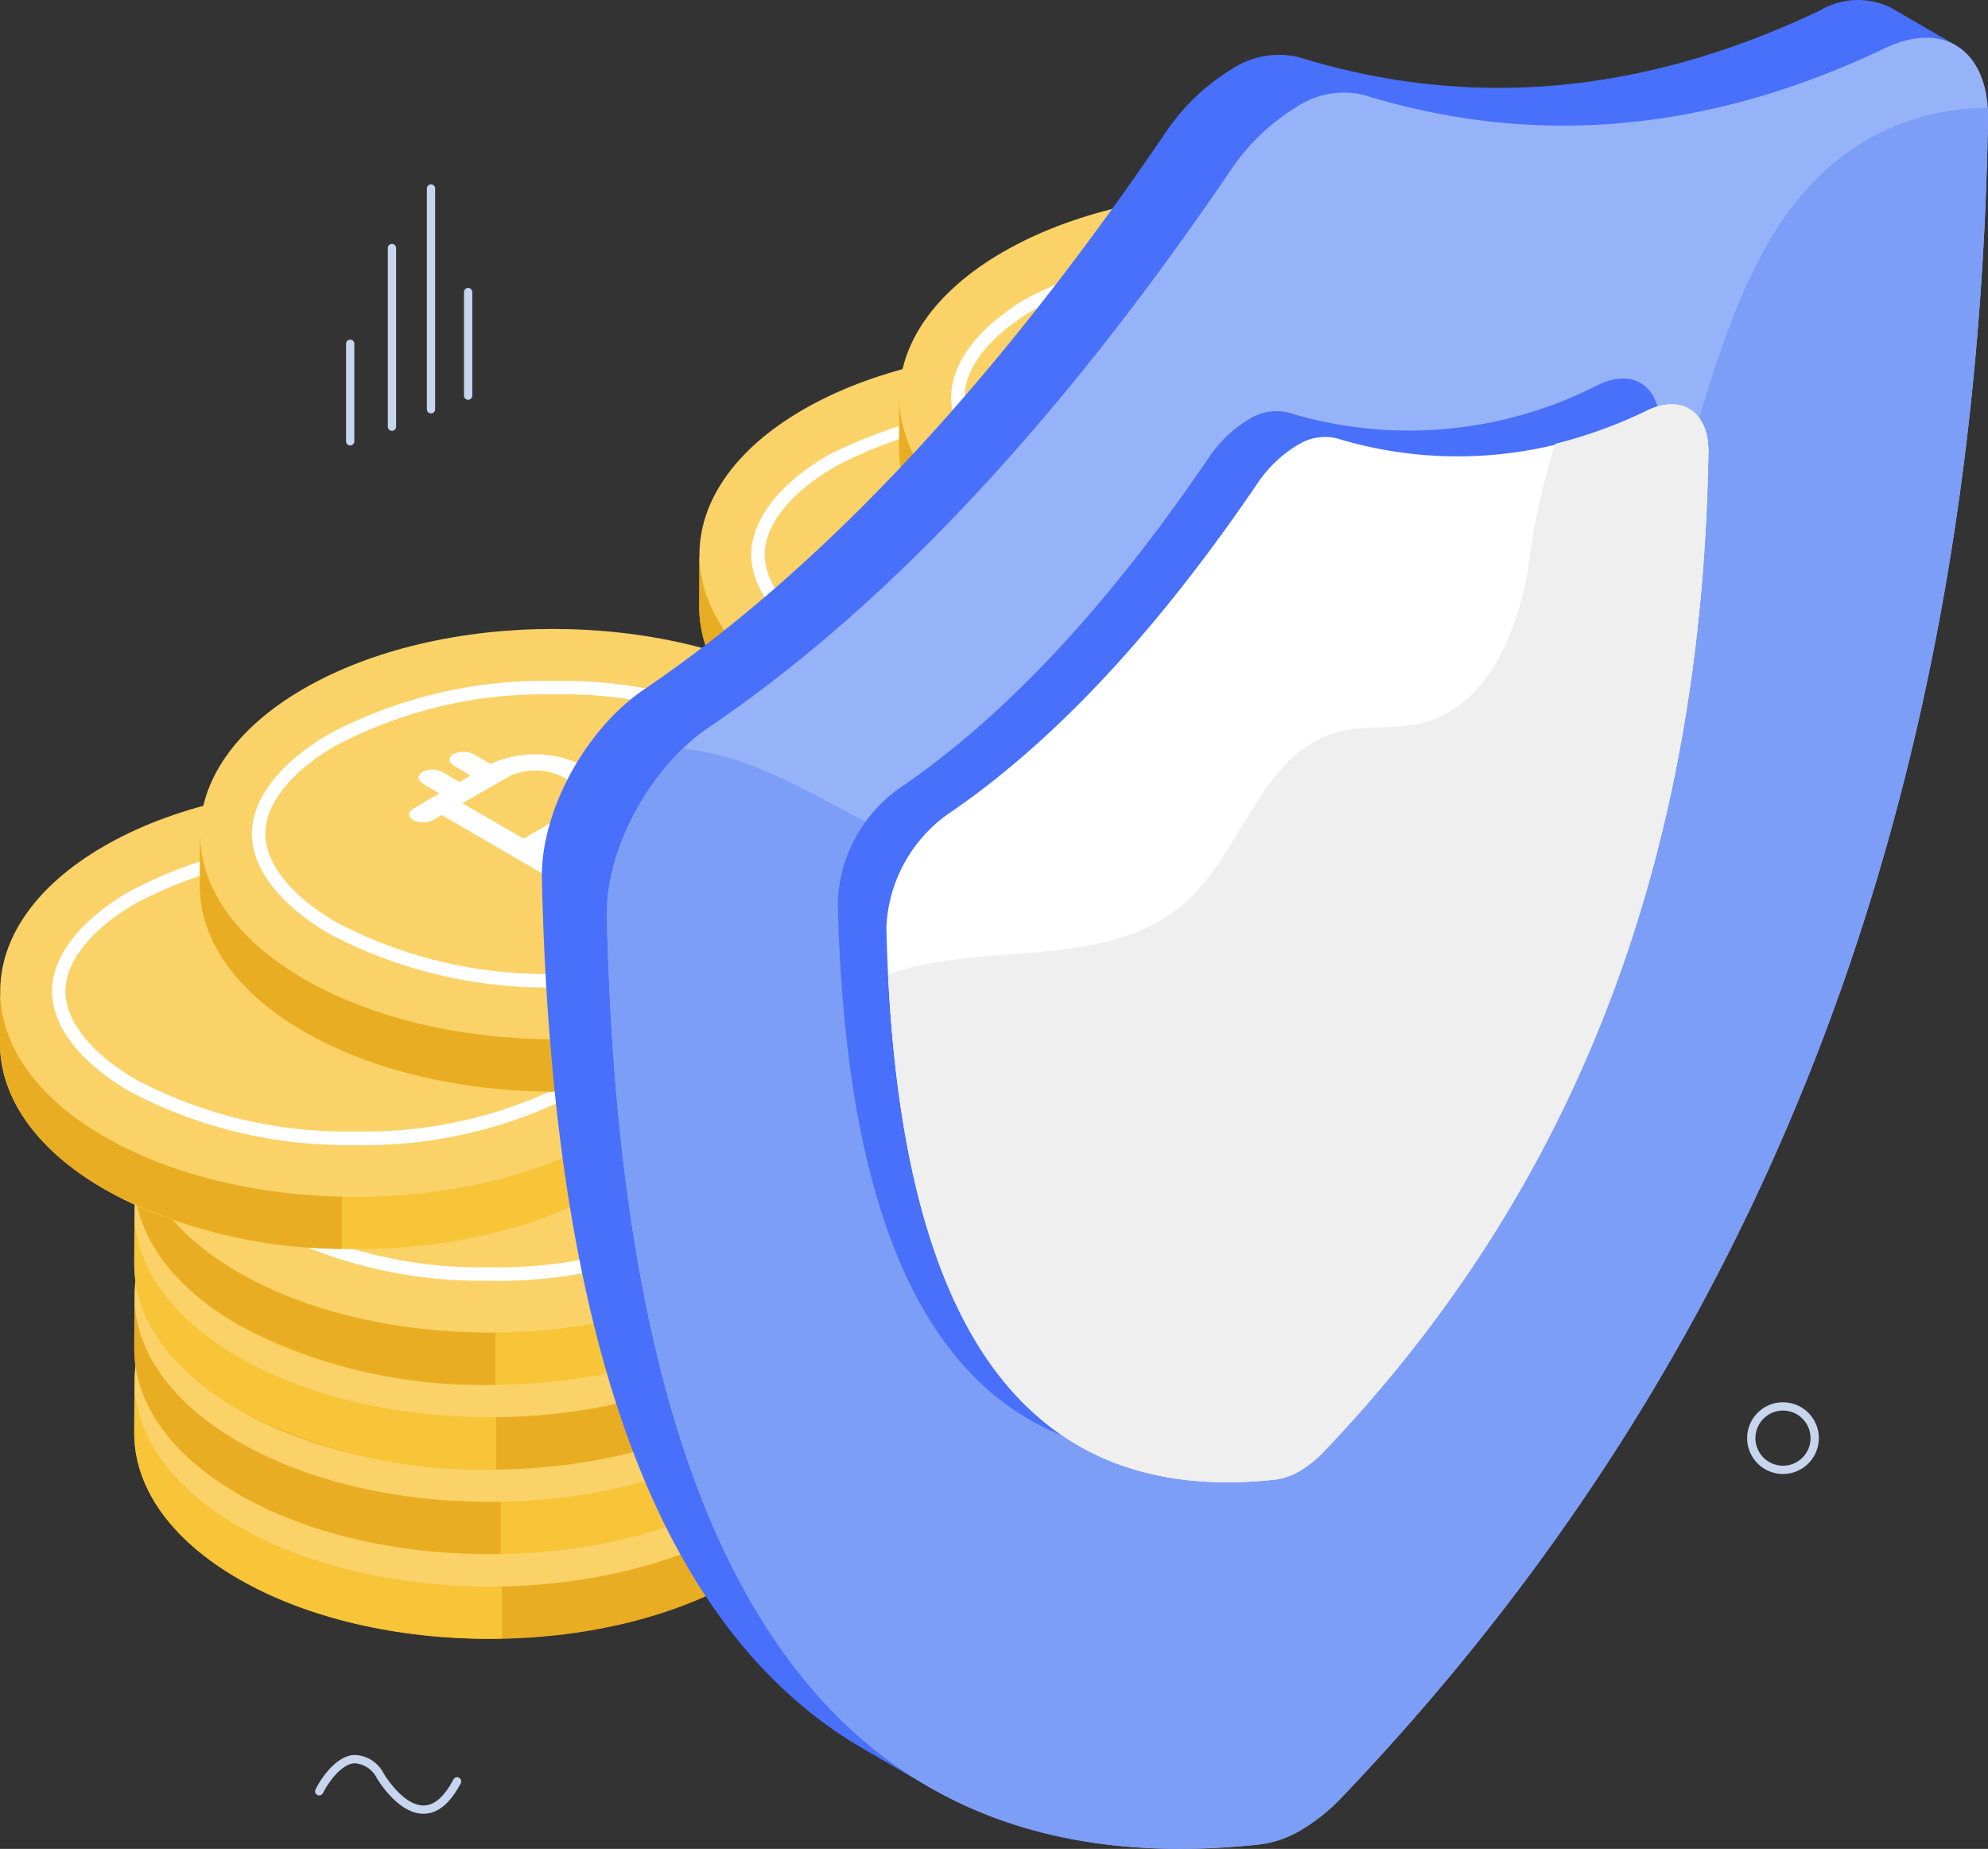 <svg id="Top-Notch_Security" data-name="Top-Notch Security" xmlns="http://www.w3.org/2000/svg" xmlns:xlink="http://www.w3.org/1999/xlink" width="119.905" height="111.504" viewBox="0 0 119.905 111.504">
  <rect x="0" y="0" width="119.905" height="111.504" fill="#333333" stroke="none"/>
  <defs>
    <clipPath id="clip-path">
      <rect id="Rectangle_608" data-name="Rectangle 608" width="119.905" height="111.504" fill="none"/>
    </clipPath>
  </defs>
  <g id="Group_1030" data-name="Group 1030" clip-path="url(#clip-path)">
    <path id="Path_880" data-name="Path 880" d="M117.931,79.768a.25.25,0,0,1-.25-.25V73.273a.25.25,0,0,1,.5,0v6.245a.25.25,0,0,1-.25.25" transform="translate(-89.696 -55.658)" fill="#c7d6ee"/>
    <path id="Path_881" data-name="Path 881" d="M108.515,60.572a.25.25,0,0,1-.25-.25V47.012a.25.25,0,1,1,.5,0v13.31a.25.25,0,0,1-.25.25" transform="translate(-82.519 -35.642)" fill="#c7d6ee"/>
    <path id="Path_882" data-name="Path 882" d="M98.61,73.135a.25.25,0,0,1-.25-.25V62.112a.25.25,0,0,1,.5,0V72.885a.25.25,0,0,1-.25.25" transform="translate(-74.969 -47.151)" fill="#c7d6ee"/>
    <path id="Path_883" data-name="Path 883" d="M88.024,92.534a.25.25,0,0,1-.25-.25V86.4a.25.25,0,1,1,.5,0v5.88a.25.25,0,0,1-.25.25" transform="translate(-66.901 -65.666)" fill="#c7d6ee"/>
    <path id="Path_884" data-name="Path 884" d="M445.285,359.956a2.162,2.162,0,1,1,2.163-2.162,2.164,2.164,0,0,1-2.163,2.162m0-3.824a1.662,1.662,0,1,0,1.663,1.662,1.663,1.663,0,0,0-1.663-1.662" transform="translate(-337.746 -271.061)" fill="#c7d6ee"/>
    <path id="Path_885" data-name="Path 885" d="M86.432,448.607c-1.555,0-2.784-2.1-2.834-2.188a1.6,1.6,0,0,0-1.332-.858c-.867.069-1.666,1.329-1.9,1.809a.25.25,0,0,1-.449-.219c.039-.081.98-1.981,2.309-2.089a2.028,2.028,0,0,1,1.792,1.088c.024.038,1.148,1.957,2.414,1.957h.027c.643-.013,1.242-.541,1.78-1.569a.249.249,0,1,1,.442.232c-.63,1.2-1.375,1.82-2.214,1.836h-.034" transform="translate(-60.892 -339.221)" fill="#c7d6ee"/>
    <path id="Path_886" data-name="Path 886" d="M254.141,239.53l-.011,3.156c-.009,3.143-2.073,6.28-6.2,8.679-8.3,4.824-21.857,4.834-30.229,0-4.206-2.428-6.3-5.617-6.293-8.8l.011-3.155c-.009,3.183,6.167,1.461,10.373,3.889,8.372,4.834,14.155,2.021,22.456-2.8,4.128-2.4,9.884,2.177,9.893-.966" transform="translate(-161.134 -182.476)" fill="#e9ad23"/>
    <path id="Path_887" data-name="Path 887" d="M233.589,245.387c-3.712.866-7.4.451-11.8-2.09-4.206-2.428-10.382-.707-10.373-3.89l-.011,3.156c-.009,3.183,2.087,6.371,6.293,8.8,4.377,2.527,10.17,3.717,15.889,3.6Z" transform="translate(-161.133 -182.475)" fill="#f8c438"/>
    <path id="Path_888" data-name="Path 888" d="M247.861,191.206c8.372,4.834,8.434,12.666.116,17.5-8.3,4.824-21.856,4.834-30.228,0s-8.381-12.676-.081-17.5c8.318-4.834,21.822-4.834,30.194,0" transform="translate(-161.17 -142.973)" fill="#fad267"/>
    <path id="Path_889" data-name="Path 889" d="M242.9,219.228a28.007,28.007,0,0,1-13.565-3.2c-3-1.732-4.729-3.943-4.732-6.064,0-2.106,1.695-4.3,4.657-6.021a30.171,30.171,0,0,1,27.056.005c3.018,1.741,4.75,3.96,4.753,6.085,0,2.1-1.69,4.283-4.644,6a27.8,27.8,0,0,1-13.525,3.2m-.136-17.673a26.908,26.908,0,0,0-13.1,3.091c-2.7,1.57-4.251,3.508-4.248,5.315s1.578,3.774,4.323,5.357a29.458,29.458,0,0,0,26.272.005c2.694-1.566,4.237-3.5,4.235-5.294,0-1.825-1.586-3.786-4.344-5.378a27.129,27.129,0,0,0-13.143-3.1" transform="translate(-171.193 -153.003)" fill="#fff"/>
    <path id="Path_890" data-name="Path 890" d="M275.51,227.321a1.337,1.337,0,0,1,.379-.141,13.735,13.735,0,0,0,3.438-1.233l-3.747-2.178a24.9,24.9,0,0,1-2.514.714,8.218,8.218,0,0,1-2.244.172,4.7,4.7,0,0,1-2.1-.63,2.662,2.662,0,0,1-1.145-1.152,1.615,1.615,0,0,1,.055-1.413,4.015,4.015,0,0,1,1.424-1.481l-1.141-.663a.368.368,0,0,1-.218-.288.331.331,0,0,1,.2-.29,1.011,1.011,0,0,1,.511-.123.979.979,0,0,1,.5.123l1.124.653a15.4,15.4,0,0,1,3.4-1.336,1.394,1.394,0,0,1,1.11.115.523.523,0,0,1,.292.378c.023.151-.066.284-.262.4a1.5,1.5,0,0,1-.328.116,13.726,13.726,0,0,0-2.837,1.127l3.878,2.254a24.723,24.723,0,0,1,2.565-.783,7.87,7.87,0,0,1,2.274-.19,5,5,0,0,1,2.229.687,2.288,2.288,0,0,1,1.1,1.18,1.635,1.635,0,0,1-.21,1.416,4.743,4.743,0,0,1-1.515,1.432l1.155.671c.141.082.215.176.211.284s-.072.205-.228.3a.984.984,0,0,1-.484.127.96.96,0,0,1-.5-.129l-1.155-.671a18.121,18.121,0,0,1-4.082,1.467,1.766,1.766,0,0,1-.6.033,1.305,1.305,0,0,1-.529-.158.5.5,0,0,1-.292-.385c-.013-.153.083-.286.279-.4m4.817-1.951q2.156-1.432.456-2.416a2.383,2.383,0,0,0-1.569-.237,14.688,14.688,0,0,0-2.392.616l3.505,2.037m-9.868-4.576a2.322,2.322,0,0,0-.98,1.256q-.125.61.625,1.047a2.7,2.7,0,0,0,1.657.327,10.547,10.547,0,0,0,2.287-.544l-3.589-2.086" transform="translate(-203.844 -166.153)" fill="#fff"/>
    <path id="Path_891" data-name="Path 891" d="M254.141,218.057l-.011,3.156c-.009,3.143-2.073,6.28-6.2,8.679-8.3,4.824-21.857,4.834-30.229,0-4.206-2.429-6.3-5.617-6.293-8.8l.011-3.155c-.009,3.183,6.056,1.709,10.262,4.137,8.372,4.834,15.65,3.585,23.951-1.239,4.128-2.4,8.5.365,8.509-2.777" transform="translate(-161.134 -166.11)" fill="#f8c438"/>
    <path id="Path_892" data-name="Path 892" d="M233.5,225.083a20.262,20.262,0,0,1-11.82-3.009c-4.207-2.428-10.271-.954-10.262-4.137l-.011,3.156c-.009,3.183,2.086,6.371,6.293,8.8,4.355,2.514,10.111,3.705,15.8,3.6Z" transform="translate(-161.133 -166.11)" fill="#e9ad23"/>
    <path id="Path_893" data-name="Path 893" d="M247.861,169.733c8.372,4.834,8.434,12.666.116,17.5-8.3,4.824-21.856,4.834-30.228,0s-8.381-12.676-.081-17.5c8.318-4.834,21.822-4.834,30.194,0" transform="translate(-161.17 -126.607)" fill="#fad267"/>
    <path id="Path_894" data-name="Path 894" d="M242.9,197.755a28.007,28.007,0,0,1-13.565-3.2c-3-1.732-4.729-3.943-4.732-6.064,0-2.106,1.695-4.3,4.657-6.021a30.171,30.171,0,0,1,27.056.005c3.018,1.741,4.75,3.96,4.753,6.085,0,2.1-1.69,4.283-4.644,6a27.8,27.8,0,0,1-13.525,3.2m-.136-17.673a26.908,26.908,0,0,0-13.1,3.091c-2.7,1.57-4.251,3.508-4.248,5.315s1.578,3.774,4.323,5.357a29.458,29.458,0,0,0,26.272.005c2.694-1.566,4.237-3.5,4.235-5.294,0-1.825-1.586-3.786-4.344-5.378a27.129,27.129,0,0,0-13.143-3.1" transform="translate(-171.193 -136.636)" fill="#fff"/>
    <path id="Path_895" data-name="Path 895" d="M275.51,205.848a1.33,1.33,0,0,1,.379-.141,13.735,13.735,0,0,0,3.438-1.233l-3.747-2.178a24.9,24.9,0,0,1-2.514.714,8.209,8.209,0,0,1-2.244.172,4.7,4.7,0,0,1-2.1-.63,2.662,2.662,0,0,1-1.145-1.152,1.615,1.615,0,0,1,.055-1.413,4.015,4.015,0,0,1,1.424-1.481l-1.141-.663a.368.368,0,0,1-.218-.287.331.331,0,0,1,.2-.29,1.011,1.011,0,0,1,.511-.123.979.979,0,0,1,.5.123l1.124.654a15.4,15.4,0,0,1,3.4-1.336,1.394,1.394,0,0,1,1.11.115.523.523,0,0,1,.292.378c.023.151-.066.284-.262.4a1.5,1.5,0,0,1-.328.116,13.726,13.726,0,0,0-2.837,1.127l3.878,2.254a24.727,24.727,0,0,1,2.565-.783,7.871,7.871,0,0,1,2.274-.19,5,5,0,0,1,2.229.687,2.289,2.289,0,0,1,1.1,1.18,1.635,1.635,0,0,1-.21,1.416,4.743,4.743,0,0,1-1.515,1.432l1.155.671c.141.082.215.176.211.284s-.072.205-.228.3a.984.984,0,0,1-.484.127.96.96,0,0,1-.5-.129l-1.155-.671a18.133,18.133,0,0,1-4.082,1.468,1.773,1.773,0,0,1-.6.033,1.305,1.305,0,0,1-.529-.158.5.5,0,0,1-.292-.385c-.013-.153.083-.286.279-.4m4.817-1.951q2.156-1.432.456-2.416a2.383,2.383,0,0,0-1.569-.237,14.685,14.685,0,0,0-2.392.616l3.505,2.037m-9.868-4.576a2.322,2.322,0,0,0-.98,1.256q-.125.61.625,1.047a2.7,2.7,0,0,0,1.657.327,10.547,10.547,0,0,0,2.287-.544l-3.589-2.086" transform="translate(-203.844 -149.787)" fill="#fff"/>
    <path id="Path_896" data-name="Path 896" d="M254.141,196.584l-.011,3.156c-.009,3.143-2.073,6.28-6.2,8.679-8.3,4.824-21.857,4.834-30.229,0-4.206-2.428-6.3-5.617-6.293-8.8l.011-3.155c-.009,3.183,4.228-.134,8.434,2.294a25.689,25.689,0,0,0,26.3-.01c4.128-2.4,7.976.98,7.986-2.163" transform="translate(-161.134 -149.743)" fill="#e9ad23"/>
    <path id="Path_897" data-name="Path 897" d="M233.238,202.36a26.173,26.173,0,0,1-13.385-3.6c-4.207-2.428-8.443.889-8.435-2.294l-.011,3.156c-.009,3.183,2.086,6.371,6.293,8.8a31.122,31.122,0,0,0,15.538,3.61Z" transform="translate(-161.133 -149.743)" fill="#f8c438"/>
    <path id="Path_898" data-name="Path 898" d="M247.861,148.26c8.372,4.834,8.434,12.666.116,17.5-8.3,4.824-21.856,4.834-30.228,0s-8.381-12.676-.081-17.5c8.318-4.834,21.822-4.834,30.194,0" transform="translate(-161.17 -110.24)" fill="#fad267"/>
    <path id="Path_899" data-name="Path 899" d="M242.9,176.282a28.007,28.007,0,0,1-13.565-3.2c-3-1.732-4.729-3.943-4.732-6.064,0-2.106,1.695-4.3,4.657-6.021a30.171,30.171,0,0,1,27.056.005c3.018,1.741,4.75,3.96,4.753,6.085,0,2.1-1.69,4.283-4.644,6a27.8,27.8,0,0,1-13.525,3.2m-.136-17.673a26.908,26.908,0,0,0-13.1,3.091c-2.7,1.57-4.251,3.508-4.248,5.315s1.578,3.774,4.323,5.357a29.459,29.459,0,0,0,26.272.005c2.694-1.566,4.237-3.5,4.235-5.294,0-1.825-1.586-3.786-4.344-5.378a27.129,27.129,0,0,0-13.143-3.1" transform="translate(-171.193 -120.27)" fill="#fff"/>
    <path id="Path_900" data-name="Path 900" d="M275.51,184.375a1.337,1.337,0,0,1,.379-.141A13.726,13.726,0,0,0,279.328,183l-3.747-2.178a24.9,24.9,0,0,1-2.514.714,8.22,8.22,0,0,1-2.244.172,4.7,4.7,0,0,1-2.1-.63,2.662,2.662,0,0,1-1.145-1.152,1.615,1.615,0,0,1,.055-1.413,4.013,4.013,0,0,1,1.424-1.481l-1.141-.663a.368.368,0,0,1-.218-.288.331.331,0,0,1,.2-.29,1.011,1.011,0,0,1,.511-.123.979.979,0,0,1,.5.123l1.124.653a15.4,15.4,0,0,1,3.4-1.336,1.4,1.4,0,0,1,1.11.115.523.523,0,0,1,.292.378c.023.151-.066.284-.262.4a1.5,1.5,0,0,1-.328.116,13.727,13.727,0,0,0-2.837,1.127l3.878,2.254a24.73,24.73,0,0,1,2.565-.783,7.87,7.87,0,0,1,2.274-.19,5,5,0,0,1,2.229.687,2.289,2.289,0,0,1,1.1,1.18,1.635,1.635,0,0,1-.21,1.416,4.743,4.743,0,0,1-1.515,1.432l1.155.671c.141.082.215.176.211.284s-.072.205-.228.3a.983.983,0,0,1-.484.127.96.96,0,0,1-.5-.129l-1.155-.671a18.134,18.134,0,0,1-4.082,1.467,1.772,1.772,0,0,1-.6.033,1.305,1.305,0,0,1-.529-.158.5.5,0,0,1-.292-.385c-.013-.153.083-.286.279-.4m4.817-1.951q2.156-1.432.456-2.416a2.383,2.383,0,0,0-1.569-.237,14.686,14.686,0,0,0-2.392.616l3.505,2.037m-9.868-4.576a2.322,2.322,0,0,0-.98,1.256q-.125.61.625,1.047a2.7,2.7,0,0,0,1.657.327,10.558,10.558,0,0,0,2.287-.544l-3.589-2.086" transform="translate(-203.844 -133.42)" fill="#fff"/>
    <path id="Path_901" data-name="Path 901" d="M254.141,172.626l-.011,3.156c-.009,3.143-2.073,6.28-6.2,8.679-8.3,4.824-21.857,4.834-30.229,0-4.206-2.429-6.3-5.617-6.293-8.8l.011-3.155c-.009,3.183,12.438-2.589,16.644-.161,8.372,4.834,5.077,5.49,13.378.667,4.128-2.4,12.691,2.758,12.7-.385" transform="translate(-161.134 -130.892)" fill="#f8c438"/>
    <path id="Path_902" data-name="Path 902" d="M233.194,175.608c-1.047-.656-2.522-1.756-5.132-3.262-4.207-2.428-16.653,3.344-16.644.161l-.011,3.156c-.009,3.183,2.087,6.371,6.293,8.8a31.1,31.1,0,0,0,15.494,3.612Z" transform="translate(-161.133 -130.892)" fill="#e9ad23"/>
    <path id="Path_903" data-name="Path 903" d="M247.861,126.787c8.372,4.834,8.434,12.666.116,17.5-8.3,4.824-21.856,4.834-30.228,0s-8.381-12.676-.081-17.5c8.318-4.834,21.822-4.834,30.194,0" transform="translate(-161.17 -93.874)" fill="#fad267"/>
    <path id="Path_904" data-name="Path 904" d="M242.9,154.809a28.007,28.007,0,0,1-13.565-3.2c-3-1.732-4.729-3.943-4.732-6.064,0-2.106,1.695-4.3,4.657-6.021a30.171,30.171,0,0,1,27.056.005c3.018,1.741,4.75,3.96,4.753,6.085,0,2.1-1.69,4.283-4.644,6a27.8,27.8,0,0,1-13.525,3.2m-.136-17.673a26.908,26.908,0,0,0-13.1,3.091c-2.7,1.57-4.251,3.508-4.248,5.315s1.578,3.774,4.323,5.357a29.458,29.458,0,0,0,26.272.005c2.694-1.566,4.237-3.5,4.235-5.294,0-1.825-1.586-3.786-4.344-5.378a27.129,27.129,0,0,0-13.143-3.1" transform="translate(-171.193 -103.903)" fill="#fff"/>
    <path id="Path_905" data-name="Path 905" d="M220.086,140.688l-.011,3.156c-.009,3.143-2.073,6.28-6.2,8.679-8.3,4.824-21.857,4.834-30.229,0-4.206-2.428-6.3-5.617-6.293-8.8l.011-3.155c-.009,3.183,6.275-1.355,10.482,1.073,8.372,4.834,15.516,5.337,23.817.514,4.128-2.4,8.415,1.677,8.424-1.466" transform="translate(-135.177 -107.139)" fill="#f8c438"/>
    <path id="Path_906" data-name="Path 906" d="M197.978,145.362a27.309,27.309,0,0,1-10.132-3.722c-4.207-2.428-10.491,2.11-10.481-1.073l-.011,3.156c-.009,3.183,2.086,6.371,6.292,8.8a30.535,30.535,0,0,0,14.332,3.6Z" transform="translate(-135.178 -107.139)" fill="#e9ad23"/>
    <path id="Path_907" data-name="Path 907" d="M213.806,92.363c8.372,4.834,8.434,12.666.116,17.5-8.3,4.824-21.856,4.834-30.228,0s-8.381-12.676-.081-17.5c8.318-4.834,21.822-4.834,30.194,0" transform="translate(-135.214 -67.636)" fill="#fad267"/>
    <path id="Path_908" data-name="Path 908" d="M208.848,120.386a28.008,28.008,0,0,1-13.565-3.2c-3-1.732-4.729-3.943-4.732-6.064,0-2.106,1.695-4.3,4.657-6.021a30.171,30.171,0,0,1,27.056.005c3.018,1.741,4.75,3.96,4.753,6.085,0,2.1-1.69,4.283-4.644,6a27.805,27.805,0,0,1-13.525,3.2m-.136-17.673a26.909,26.909,0,0,0-13.1,3.091c-2.7,1.57-4.251,3.508-4.248,5.315s1.578,3.774,4.323,5.357a29.458,29.458,0,0,0,26.272.005c2.694-1.566,4.237-3.5,4.235-5.294,0-1.825-1.586-3.786-4.344-5.378a27.13,27.13,0,0,0-13.143-3.1" transform="translate(-145.237 -77.666)" fill="#fff"/>
    <path id="Path_909" data-name="Path 909" d="M270.78,100.728l-.011,3.156c-.009,3.143-2.073,6.28-6.2,8.679-8.3,4.824-21.856,4.834-30.228,0-4.206-2.429-6.3-5.617-6.293-8.8l.011-3.155c-.009,3.183,3.339.735,7.545,3.163,8.372,4.834,19.111,7.419,27.411,2.6,4.128-2.4,7.757-2.495,7.766-5.638" transform="translate(-173.816 -76.682)" fill="#f8c438"/>
    <path id="Path_910" data-name="Path 910" d="M251.632,108.893A36.747,36.747,0,0,1,235.6,103.77c-4.206-2.428-7.554.02-7.545-3.163l-.011,3.155c-.009,3.183,2.086,6.371,6.292,8.8,4.736,2.734,11.13,3.916,17.293,3.556Z" transform="translate(-173.816 -76.682)" fill="#e9ad23"/>
    <path id="Path_911" data-name="Path 911" d="M264.5,52.4c8.372,4.834,8.434,12.666.116,17.5-8.3,4.824-21.856,4.834-30.228,0S226,57.227,234.305,52.4c8.318-4.834,21.822-4.834,30.194,0" transform="translate(-173.851 -37.179)" fill="#fad267"/>
    <path id="Path_912" data-name="Path 912" d="M259.541,80.426a28.008,28.008,0,0,1-13.565-3.2c-3-1.732-4.729-3.943-4.732-6.064,0-2.106,1.695-4.3,4.657-6.021a30.171,30.171,0,0,1,27.056.005c3.018,1.741,4.75,3.96,4.753,6.085,0,2.1-1.69,4.283-4.644,6a27.8,27.8,0,0,1-13.525,3.2m-.136-17.673a26.909,26.909,0,0,0-13.1,3.091c-2.7,1.57-4.251,3.508-4.248,5.315s1.578,3.774,4.322,5.357a29.459,29.459,0,0,0,26.272.005c2.694-1.566,4.237-3.5,4.235-5.294,0-1.825-1.586-3.786-4.344-5.378a27.13,27.13,0,0,0-13.143-3.1" transform="translate(-183.875 -47.209)" fill="#fff"/>
    <path id="Path_913" data-name="Path 913" d="M291.135,88.99l.534-.308L283.095,83.7l-.5.287a1.323,1.323,0,0,1-1.222.021c-.338-.2-.324-.5.041-.708s.692-.414,1.08-.638l.461-.266c-.1-.056-.76-.442-.989-.589s-.312-.336-.239-.5a.5.5,0,0,1,.208-.2,1.116,1.116,0,0,1,.362-.125,1.238,1.238,0,0,1,.858.133l1.013.589.668-.385c-.277-.175-.9-.526-.989-.589-.35-.2-.372-.512-.033-.708a1.322,1.322,0,0,1,1.222.021c.157.091.97.551,1.013.575a6.463,6.463,0,0,1,4.611-.287c1.606.5,2.437,1.262,2.467,2.292a5.767,5.767,0,0,1,4.929,1.233,1.6,1.6,0,0,1,.562,1.1,1.386,1.386,0,0,1-.393,1.135c-.243.224-1.094.813-1.215.911l1.037.6c.313.21.3.5-.028.687a1.305,1.305,0,0,1-1.173-.007c-.205-.105-1-.565-1.037-.589l-.667.385.94.547c.4.231.432.533.08.736a1.39,1.39,0,0,1-1.294-.035l-.941-.547-1.723.967a1.258,1.258,0,0,1-1.112-.084c-.29-.2-.252-.469.04-.666m1.772-1.023c.128-.074,2.561-1.478,3.447-2a1.419,1.419,0,0,0,.353-.315c.475-.582.224-1.177-.7-1.717a3.742,3.742,0,0,0-3.5.007c-.291.164-.752.428-1.238.709-.971.561-1.986,1.152-2.039,1.184l3.678,2.137M284.357,83l3.666,2.116.073-.028c.115-.067,2.307-1.332,2.755-1.6a1.052,1.052,0,0,0,.574-.89c.027-.434-.274-.792-.974-1.17a3.729,3.729,0,0,0-3.193-.1c-.437.239-1.335.757-2.015,1.15-.413.238-.752.434-.874.49l-.012.035" transform="translate(-214.277 -60.879)" fill="#fff"/>
    <path id="Path_914" data-name="Path 914" d="M76.787,350.261l-.011,3.156c-.009,3.143-2.073,6.28-6.2,8.679-8.3,4.824-21.857,4.834-30.229,0-4.206-2.429-6.3-5.617-6.293-8.8l.011-3.155c-.009,3.183,6.167,1.461,10.373,3.889,8.372,4.834,14.155,2.021,22.456-2.8,4.128-2.4,9.884,2.177,9.893-.966" transform="translate(-25.956 -266.875)" fill="#e9ad23"/>
    <path id="Path_915" data-name="Path 915" d="M56.235,356.118c-3.712.866-7.4.451-11.8-2.09-4.206-2.428-10.382-.707-10.373-3.89l-.011,3.156c-.009,3.183,2.087,6.371,6.293,8.8,4.377,2.527,10.17,3.717,15.889,3.6Z" transform="translate(-25.955 -266.874)" fill="#f8c438"/>
    <path id="Path_916" data-name="Path 916" d="M70.508,301.936c8.372,4.834,8.434,12.666.116,17.5-8.3,4.824-21.856,4.834-30.228,0s-8.381-12.676-.081-17.5c8.318-4.834,21.822-4.834,30.194,0" transform="translate(-25.993 -227.371)" fill="#fad267"/>
    <path id="Path_917" data-name="Path 917" d="M65.548,329.959a28.009,28.009,0,0,1-13.565-3.2c-3-1.732-4.729-3.943-4.732-6.064,0-2.105,1.7-4.3,4.657-6.021a27.739,27.739,0,0,1,13.5-3.2,27.955,27.955,0,0,1,13.552,3.205c3.018,1.741,4.75,3.96,4.753,6.085,0,2.1-1.69,4.283-4.644,6a27.8,27.8,0,0,1-13.525,3.2m-.136-17.673a26.908,26.908,0,0,0-13.1,3.091c-2.7,1.57-4.251,3.508-4.248,5.315s1.578,3.774,4.323,5.357a27.162,27.162,0,0,0,13.156,3.094,26.963,26.963,0,0,0,13.116-3.088c2.694-1.566,4.237-3.5,4.235-5.294,0-1.825-1.586-3.786-4.344-5.378a27.13,27.13,0,0,0-13.143-3.1" transform="translate(-36.014 -237.401)" fill="#fff"/>
    <path id="Path_918" data-name="Path 918" d="M98.157,338.052a1.328,1.328,0,0,1,.379-.141,13.739,13.739,0,0,0,3.439-1.233L98.228,334.5a24.928,24.928,0,0,1-2.514.714,8.223,8.223,0,0,1-2.244.172,4.705,4.705,0,0,1-2.1-.63,2.66,2.66,0,0,1-1.145-1.152,1.617,1.617,0,0,1,.055-1.413,4.016,4.016,0,0,1,1.424-1.481l-1.141-.663a.366.366,0,0,1-.218-.288.33.33,0,0,1,.2-.29,1.011,1.011,0,0,1,.511-.123.979.979,0,0,1,.5.123l1.124.654a15.409,15.409,0,0,1,3.4-1.336,1.4,1.4,0,0,1,1.111.115.523.523,0,0,1,.292.378c.023.151-.066.284-.262.4a1.5,1.5,0,0,1-.328.116,13.728,13.728,0,0,0-2.837,1.127l3.878,2.254a24.73,24.73,0,0,1,2.565-.783,7.871,7.871,0,0,1,2.274-.19,5,5,0,0,1,2.229.687,2.29,2.29,0,0,1,1.1,1.18,1.636,1.636,0,0,1-.211,1.416,4.744,4.744,0,0,1-1.514,1.432l1.155.671c.141.082.215.176.211.284s-.072.205-.228.3a.986.986,0,0,1-.484.127.961.961,0,0,1-.5-.129l-1.155-.671a18.119,18.119,0,0,1-4.082,1.467,1.764,1.764,0,0,1-.6.033,1.305,1.305,0,0,1-.529-.158.5.5,0,0,1-.292-.385c-.013-.153.083-.286.279-.4m4.817-1.951q2.156-1.432.456-2.416a2.383,2.383,0,0,0-1.569-.237,14.684,14.684,0,0,0-2.392.616l3.5,2.037m-9.868-4.576a2.322,2.322,0,0,0-.98,1.256c-.083.407.124.755.626,1.047a2.7,2.7,0,0,0,1.657.327,10.542,10.542,0,0,0,2.286-.544l-3.589-2.086" transform="translate(-68.666 -250.552)" fill="#fff"/>
    <path id="Path_919" data-name="Path 919" d="M76.787,328.788l-.011,3.156c-.009,3.143-2.073,6.28-6.2,8.679-8.3,4.824-21.857,4.834-30.229,0-4.206-2.429-6.3-5.617-6.293-8.8l.011-3.155c-.009,3.183,6.056,1.709,10.262,4.137,8.372,4.834,15.65,3.585,23.951-1.239,4.128-2.4,8.5.366,8.509-2.777" transform="translate(-25.956 -250.508)" fill="#f8c438"/>
    <path id="Path_920" data-name="Path 920" d="M56.148,335.813a20.26,20.26,0,0,1-11.82-3.009c-4.207-2.428-10.271-.954-10.262-4.137l-.011,3.156c-.009,3.183,2.086,6.371,6.293,8.8,4.354,2.514,10.111,3.706,15.8,3.6Z" transform="translate(-25.956 -250.507)" fill="#e9ad23"/>
    <path id="Path_921" data-name="Path 921" d="M70.508,280.463c8.372,4.834,8.434,12.666.116,17.5-8.3,4.824-21.856,4.834-30.228,0s-8.381-12.676-.081-17.5c8.318-4.834,21.822-4.834,30.194,0" transform="translate(-25.993 -211.005)" fill="#fad267"/>
    <path id="Path_922" data-name="Path 922" d="M65.548,308.486a28.009,28.009,0,0,1-13.565-3.2c-3-1.732-4.729-3.943-4.732-6.064,0-2.106,1.7-4.3,4.657-6.022a27.739,27.739,0,0,1,13.5-3.2A27.956,27.956,0,0,1,78.964,293.2c3.018,1.741,4.75,3.96,4.753,6.085,0,2.1-1.69,4.283-4.644,6a27.8,27.8,0,0,1-13.525,3.2m-.136-17.673a26.908,26.908,0,0,0-13.1,3.091c-2.7,1.57-4.251,3.508-4.248,5.315s1.578,3.774,4.323,5.357a27.162,27.162,0,0,0,13.156,3.094,26.963,26.963,0,0,0,13.116-3.088c2.694-1.566,4.237-3.495,4.235-5.294,0-1.825-1.586-3.786-4.344-5.378a27.129,27.129,0,0,0-13.143-3.1" transform="translate(-36.014 -221.035)" fill="#fff"/>
    <path id="Path_923" data-name="Path 923" d="M98.157,316.579a1.337,1.337,0,0,1,.379-.141,13.729,13.729,0,0,0,3.439-1.233l-3.747-2.178a24.92,24.92,0,0,1-2.514.714,8.21,8.21,0,0,1-2.244.172,4.7,4.7,0,0,1-2.1-.63,2.659,2.659,0,0,1-1.145-1.152,1.617,1.617,0,0,1,.055-1.413,4.015,4.015,0,0,1,1.424-1.481l-1.141-.663a.366.366,0,0,1-.218-.288.33.33,0,0,1,.2-.29,1.011,1.011,0,0,1,.511-.123.979.979,0,0,1,.5.123l1.124.653a15.408,15.408,0,0,1,3.4-1.336,1.4,1.4,0,0,1,1.111.115.523.523,0,0,1,.292.378c.023.151-.066.284-.262.4a1.514,1.514,0,0,1-.328.115,13.726,13.726,0,0,0-2.837,1.127l3.878,2.254a24.722,24.722,0,0,1,2.565-.783,7.871,7.871,0,0,1,2.274-.19,5,5,0,0,1,2.229.687,2.291,2.291,0,0,1,1.1,1.18,1.636,1.636,0,0,1-.211,1.416,4.744,4.744,0,0,1-1.514,1.432l1.155.671c.141.082.215.176.211.284s-.072.205-.228.3a.984.984,0,0,1-.484.127.961.961,0,0,1-.5-.129l-1.155-.671a18.133,18.133,0,0,1-4.082,1.467,1.77,1.77,0,0,1-.6.033,1.306,1.306,0,0,1-.529-.158.5.5,0,0,1-.292-.385c-.013-.153.083-.286.279-.4m4.817-1.951q2.156-1.432.456-2.416a2.383,2.383,0,0,0-1.569-.237,14.677,14.677,0,0,0-2.392.616l3.5,2.037m-9.868-4.576a2.322,2.322,0,0,0-.98,1.256c-.083.407.124.755.626,1.047a2.7,2.7,0,0,0,1.657.327,10.558,10.558,0,0,0,2.286-.544l-3.589-2.086" transform="translate(-68.666 -234.185)" fill="#fff"/>
    <path id="Path_924" data-name="Path 924" d="M76.787,307.315l-.011,3.156c-.009,3.143-2.073,6.28-6.2,8.679-8.3,4.824-21.857,4.834-30.229,0-4.206-2.428-6.3-5.617-6.293-8.8l.011-3.155c-.009,3.183,4.228-.134,8.434,2.294a25.689,25.689,0,0,0,26.3-.01c4.128-2.4,7.976.98,7.986-2.163" transform="translate(-25.956 -234.141)" fill="#e9ad23"/>
    <path id="Path_925" data-name="Path 925" d="M55.885,313.09a26.173,26.173,0,0,1-13.385-3.6c-4.207-2.428-8.443.889-8.435-2.294l-.011,3.156c-.009,3.183,2.086,6.371,6.293,8.8a31.123,31.123,0,0,0,15.538,3.61Z" transform="translate(-25.956 -234.141)" fill="#f8c438"/>
    <path id="Path_926" data-name="Path 926" d="M70.508,258.99c8.372,4.834,8.434,12.666.116,17.5-8.3,4.824-21.856,4.834-30.228,0s-8.381-12.676-.081-17.5c8.318-4.834,21.822-4.834,30.194,0" transform="translate(-25.993 -194.638)" fill="#fad267"/>
    <path id="Path_927" data-name="Path 927" d="M65.548,287.013a28.009,28.009,0,0,1-13.565-3.2c-3-1.732-4.729-3.943-4.732-6.064,0-2.106,1.7-4.3,4.657-6.021a27.739,27.739,0,0,1,13.5-3.2,27.955,27.955,0,0,1,13.552,3.205c3.018,1.741,4.75,3.96,4.753,6.085,0,2.1-1.69,4.283-4.644,6a27.8,27.8,0,0,1-13.525,3.2m-.136-17.673a26.908,26.908,0,0,0-13.1,3.091c-2.7,1.57-4.251,3.508-4.248,5.315s1.578,3.774,4.323,5.357A27.159,27.159,0,0,0,65.548,286.2a26.963,26.963,0,0,0,13.116-3.088c2.694-1.566,4.237-3.5,4.235-5.294,0-1.825-1.586-3.786-4.344-5.378a27.13,27.13,0,0,0-13.143-3.1" transform="translate(-36.014 -204.668)" fill="#fff"/>
    <path id="Path_928" data-name="Path 928" d="M98.157,295.106a1.331,1.331,0,0,1,.379-.141,13.731,13.731,0,0,0,3.439-1.233l-3.747-2.178a24.9,24.9,0,0,1-2.514.714,8.222,8.222,0,0,1-2.244.172,4.706,4.706,0,0,1-2.1-.63,2.66,2.66,0,0,1-1.145-1.152,1.616,1.616,0,0,1,.055-1.413,4.014,4.014,0,0,1,1.424-1.481l-1.141-.663a.366.366,0,0,1-.218-.288.33.33,0,0,1,.2-.29,1.011,1.011,0,0,1,.511-.123.979.979,0,0,1,.5.123l1.124.653a15.409,15.409,0,0,1,3.4-1.336,1.4,1.4,0,0,1,1.111.115.523.523,0,0,1,.292.378c.023.151-.066.284-.262.4a1.5,1.5,0,0,1-.328.116,13.73,13.73,0,0,0-2.837,1.127l3.878,2.254a24.722,24.722,0,0,1,2.565-.783,7.872,7.872,0,0,1,2.274-.19,5,5,0,0,1,2.229.687,2.291,2.291,0,0,1,1.1,1.18,1.636,1.636,0,0,1-.211,1.416,4.744,4.744,0,0,1-1.514,1.432l1.155.671c.141.082.215.176.211.284s-.072.206-.228.3a.983.983,0,0,1-.484.127.961.961,0,0,1-.5-.129l-1.155-.671a18.133,18.133,0,0,1-4.082,1.467,1.772,1.772,0,0,1-.6.033,1.306,1.306,0,0,1-.529-.158.5.5,0,0,1-.292-.385c-.013-.153.083-.286.279-.4m4.817-1.951q2.156-1.432.456-2.416a2.383,2.383,0,0,0-1.569-.237,14.677,14.677,0,0,0-2.392.616l3.5,2.037m-9.868-4.576a2.322,2.322,0,0,0-.98,1.256c-.083.407.124.755.626,1.047a2.7,2.7,0,0,0,1.657.327,10.561,10.561,0,0,0,2.286-.544l-3.589-2.086" transform="translate(-68.666 -217.819)" fill="#fff"/>
    <path id="Path_929" data-name="Path 929" d="M76.787,283.357l-.011,3.156c-.009,3.143-2.073,6.28-6.2,8.679-8.3,4.824-21.857,4.834-30.229,0-4.206-2.428-6.3-5.616-6.293-8.8l.011-3.155c-.009,3.183,12.438-2.589,16.644-.161,8.372,4.834,5.077,5.49,13.378.667,4.128-2.4,12.691,2.758,12.7-.385" transform="translate(-25.956 -215.29)" fill="#f8c438"/>
    <path id="Path_930" data-name="Path 930" d="M55.841,286.338c-1.047-.656-2.522-1.756-5.132-3.262-4.206-2.428-16.653,3.344-16.644.161l-.011,3.156c-.009,3.183,2.086,6.371,6.293,8.8A31.1,31.1,0,0,0,55.841,298.8Z" transform="translate(-25.956 -215.29)" fill="#e9ad23"/>
    <path id="Path_931" data-name="Path 931" d="M70.508,237.517c8.372,4.834,8.434,12.666.116,17.5-8.3,4.824-21.856,4.834-30.228,0s-8.381-12.676-.081-17.5c8.318-4.834,21.822-4.834,30.194,0" transform="translate(-25.993 -178.271)" fill="#fad267"/>
    <path id="Path_932" data-name="Path 932" d="M65.548,265.54a28.009,28.009,0,0,1-13.565-3.2c-3-1.732-4.729-3.943-4.732-6.064,0-2.106,1.7-4.3,4.657-6.021a27.739,27.739,0,0,1,13.5-3.2,27.955,27.955,0,0,1,13.552,3.205c3.018,1.741,4.75,3.96,4.753,6.085,0,2.1-1.69,4.283-4.644,6a27.8,27.8,0,0,1-13.525,3.2m-.136-17.673a26.908,26.908,0,0,0-13.1,3.091c-2.7,1.57-4.251,3.508-4.248,5.315s1.578,3.774,4.323,5.357a27.162,27.162,0,0,0,13.156,3.094,26.963,26.963,0,0,0,13.116-3.088c2.694-1.566,4.237-3.5,4.235-5.294,0-1.825-1.586-3.786-4.344-5.378a27.13,27.13,0,0,0-13.143-3.1" transform="translate(-36.014 -188.302)" fill="#fff"/>
    <path id="Path_933" data-name="Path 933" d="M42.733,251.418l-.011,3.156c-.009,3.143-2.073,6.28-6.2,8.679-8.3,4.824-21.857,4.834-30.229,0-4.206-2.428-6.3-5.616-6.293-8.8L.011,251.3C0,254.48,6.287,249.942,10.493,252.37c8.372,4.834,15.516,5.337,23.817.514,4.128-2.4,8.415,1.677,8.424-1.466" transform="translate(0 -191.537)" fill="#f8c438"/>
    <path id="Path_934" data-name="Path 934" d="M20.625,256.092a27.309,27.309,0,0,1-10.132-3.722C6.287,249.942,0,254.48.012,251.3L0,254.453c-.009,3.183,2.086,6.371,6.292,8.8a30.538,30.538,0,0,0,14.332,3.6Z" transform="translate(-0.001 -191.537)" fill="#e9ad23"/>
    <path id="Path_935" data-name="Path 935" d="M36.453,203.094c8.372,4.834,8.434,12.666.116,17.5-8.3,4.824-21.856,4.834-30.228,0s-8.381-12.676-.081-17.5c8.318-4.834,21.822-4.834,30.194,0" transform="translate(-0.036 -152.034)" fill="#fad267"/>
    <path id="Path_936" data-name="Path 936" d="M31.495,231.116a28.008,28.008,0,0,1-13.565-3.2c-3-1.732-4.729-3.943-4.732-6.064,0-2.106,1.695-4.3,4.657-6.021a27.739,27.739,0,0,1,13.5-3.2,27.955,27.955,0,0,1,13.552,3.205c3.018,1.741,4.75,3.96,4.753,6.085,0,2.1-1.69,4.283-4.644,6a27.805,27.805,0,0,1-13.525,3.2m-.136-17.673a26.909,26.909,0,0,0-13.1,3.091c-2.7,1.57-4.251,3.508-4.248,5.315s1.578,3.774,4.323,5.357A27.159,27.159,0,0,0,31.495,230.3a26.962,26.962,0,0,0,13.116-3.088c2.694-1.566,4.237-3.5,4.235-5.294,0-1.825-1.586-3.786-4.344-5.378a27.13,27.13,0,0,0-13.143-3.1" transform="translate(-10.059 -162.064)" fill="#fff"/>
    <path id="Path_937" data-name="Path 937" d="M93.425,211.458l-.011,3.156c-.009,3.143-2.073,6.28-6.2,8.679-8.3,4.824-21.857,4.834-30.229,0-4.206-2.428-6.3-5.617-6.293-8.8l.011-3.155c-.009,3.183,3.339.735,7.545,3.163,8.372,4.834,19.111,7.419,27.411,2.6,4.128-2.4,7.757-2.495,7.766-5.638" transform="translate(-38.637 -161.08)" fill="#f8c438"/>
    <path id="Path_938" data-name="Path 938" d="M74.279,219.623A36.744,36.744,0,0,1,58.25,214.5c-4.206-2.428-7.554.02-7.545-3.163l-.011,3.155c-.009,3.183,2.086,6.371,6.292,8.8,4.736,2.734,11.13,3.916,17.293,3.556Z" transform="translate(-38.639 -161.08)" fill="#e9ad23"/>
    <path id="Path_939" data-name="Path 939" d="M87.146,163.133c8.372,4.834,8.434,12.666.116,17.5-8.3,4.824-21.857,4.834-30.229,0s-8.381-12.676-.081-17.5c8.318-4.834,21.822-4.834,30.194,0" transform="translate(-38.674 -121.576)" fill="#fad267"/>
    <path id="Path_940" data-name="Path 940" d="M82.186,191.156a28.009,28.009,0,0,1-13.566-3.2c-3-1.732-4.729-3.943-4.732-6.064,0-2.106,1.7-4.3,4.658-6.021a27.738,27.738,0,0,1,13.5-3.2A27.955,27.955,0,0,1,95.6,175.873c3.018,1.741,4.75,3.96,4.753,6.085,0,2.1-1.69,4.283-4.644,6a27.8,27.8,0,0,1-13.525,3.2m-.136-17.673a26.91,26.91,0,0,0-13.1,3.091c-2.7,1.57-4.251,3.508-4.248,5.315s1.578,3.774,4.323,5.357a27.162,27.162,0,0,0,13.156,3.094A26.964,26.964,0,0,0,95.3,187.252c2.694-1.566,4.237-3.5,4.235-5.294,0-1.825-1.586-3.786-4.344-5.378a27.128,27.128,0,0,0-13.143-3.1" transform="translate(-48.696 -131.607)" fill="#fff"/>
    <path id="Path_941" data-name="Path 941" d="M113.782,199.72l.534-.308-8.574-4.983-.5.287a1.323,1.323,0,0,1-1.222.021c-.338-.2-.324-.5.04-.708s.692-.414,1.08-.638l.461-.266c-.1-.056-.76-.442-.989-.589s-.312-.336-.239-.5a.5.5,0,0,1,.208-.2,1.119,1.119,0,0,1,.362-.125,1.238,1.238,0,0,1,.858.133l1.013.589.668-.385c-.277-.175-.9-.526-.989-.589-.35-.2-.372-.512-.033-.708a1.322,1.322,0,0,1,1.222.021c.157.091.97.551,1.013.575a6.463,6.463,0,0,1,4.611-.287c1.606.5,2.437,1.262,2.467,2.292a5.766,5.766,0,0,1,4.929,1.234,1.6,1.6,0,0,1,.563,1.1,1.386,1.386,0,0,1-.394,1.135c-.243.224-1.093.813-1.215.911l1.037.6c.313.21.3.5-.028.687A1.305,1.305,0,0,1,119.5,199c-.205-.105-1-.565-1.037-.589l-.667.385.941.547c.4.231.432.533.08.736a1.39,1.39,0,0,1-1.294-.035l-.941-.547-1.724.967a1.26,1.26,0,0,1-1.112-.084c-.289-.2-.251-.47.04-.666m1.772-1.023c.128-.074,2.561-1.479,3.447-2a1.41,1.41,0,0,0,.353-.315c.475-.582.225-1.177-.7-1.717a3.742,3.742,0,0,0-3.5.007c-.291.164-.752.428-1.238.709-.971.56-1.986,1.152-2.039,1.184l3.678,2.137M107,193.728l3.666,2.116.073-.028c.115-.067,2.307-1.332,2.755-1.6a1.053,1.053,0,0,0,.574-.89c.026-.434-.274-.792-.974-1.17a3.73,3.73,0,0,0-3.193-.1c-.437.239-1.336.757-2.015,1.15-.413.238-.752.434-.874.49l-.012.035" transform="translate(-79.099 -145.276)" fill="#fff"/>
    <path id="Path_942" data-name="Path 942" d="M218.78.455a4.5,4.5,0,0,0-4.26.173c-10.312,4.919-20.793,6.117-31.472,2.81a5.166,5.166,0,0,0-4.037.748A12.863,12.863,0,0,0,174.975,8.1C164.353,23.7,153.9,34.59,143.594,41.578c-3.548,2.4-6.256,7.389-6.166,11.44.608,26.331,6.357,44.878,19.36,52.435l3.918,2.277c-13-7.556,5.956-25.694,5.348-52.026-.09-4.051-8.722-.686-5.173-3.088,10.311-6.988,20.521-19.48,31.143-35.081,1.187-1.743-5.155-4.16-3.73-4.983s.481,1.526,1.671,1.894c10.679,3.308,13.778,14.339,24.091,9.42,1.671-.8,7.543-21.773,8.644-21.134Z" transform="translate(-104.745 0)" fill="#4870fa"/>
    <path id="Path_943" data-name="Path 943" d="M195.488,13.761a5.166,5.166,0,0,1,4.037-.748C210.2,16.32,220.685,15.122,231,10.2c3.555-1.7,6.281.15,6.21,4.295-.643,38.106-11.626,72.549-38.96,101.181a11.212,11.212,0,0,1-2.469,1.984,6.384,6.384,0,0,1-2.472.869c-27.4,2.968-38.541-18.7-39.4-55.939-.091-4.051,2.617-9.037,6.166-11.44,10.31-6.987,20.76-17.873,31.381-33.474a12.863,12.863,0,0,1,4.036-3.917" transform="translate(-117.304 -7.298)" fill="#96b3fa"/>
    <path id="Path_944" data-name="Path 944" d="M237.211,28.049c-.642,38.107-11.625,72.55-38.959,101.181a11.377,11.377,0,0,1-2.471,1.989,6.454,6.454,0,0,1-2.471.865c-27.4,2.971-38.539-18.7-39.4-55.94-.08-3.422,1.835-7.505,4.571-10.137,4.151.371,7.925,2.829,11.706,4.738,4.182,2.119,9.457,3.564,13.361.97,2.965-1.97,4.182-5.664,6.326-8.512,4.015-5.349,11.23-7.456,17.908-7.085,3.107.173,6.751.605,8.815-1.723a8.389,8.389,0,0,0,1.458-2.854c2.792-8.092,4.367-17.771,11.712-22.176a14.614,14.614,0,0,1,7.425-2.008,6.374,6.374,0,0,1,.019.692" transform="translate(-117.309 -20.851)" fill="#7d9ef7"/>
    <path id="Path_945" data-name="Path 945" d="M237.215,98.488a3.074,3.074,0,0,1,2.4-.445A24.994,24.994,0,0,0,258.35,96.37c2.116-1.011,3.739.089,3.7,2.556-.382,22.68-6.92,43.182-23.189,60.223a6.684,6.684,0,0,1-1.47,1.181,3.8,3.8,0,0,1-1.472.517c-16.308,1.767-22.94-11.131-23.452-33.3a8.849,8.849,0,0,1,3.67-6.809c6.137-4.159,12.356-10.638,18.678-19.924a7.657,7.657,0,0,1,2.4-2.331" transform="translate(-161.938 -73.167)" fill="#4870fa"/>
    <path id="Path_946" data-name="Path 946" d="M249.557,105.031a3.074,3.074,0,0,1,2.4-.445,24.994,24.994,0,0,0,18.732-1.672c2.116-1.011,3.739.089,3.7,2.556-.382,22.681-6.92,43.182-23.189,60.223a6.684,6.684,0,0,1-1.47,1.181,3.8,3.8,0,0,1-1.472.517c-16.308,1.767-22.94-11.131-23.452-33.3a8.85,8.85,0,0,1,3.67-6.809c6.137-4.159,12.356-10.638,18.678-19.924a7.657,7.657,0,0,1,2.4-2.331" transform="translate(-171.345 -78.155)" fill="#fff"/>
    <path id="Path_947" data-name="Path 947" d="M274.708,105.461c-.373,22.691-6.921,43.191-23.189,60.231a7.037,7.037,0,0,1-1.468,1.183,3.776,3.776,0,0,1-1.469.51c-15.6,1.693-22.342-10.032-23.35-30.471,5.688-2.029,13.169-.187,17.837-4.257,3.535-3.087,4.655-9.024,9.161-10.319,1.718-.5,3.585-.149,5.315-.61,3.784-1,5.576-5.3,6.273-9.149a43.136,43.136,0,0,1,1.643-7.655,28.981,28.981,0,0,0,5.551-2.016c2.116-1.008,3.747.087,3.7,2.552" transform="translate(-171.67 -78.153)" fill="#efefef"/>
  </g>
</svg>

